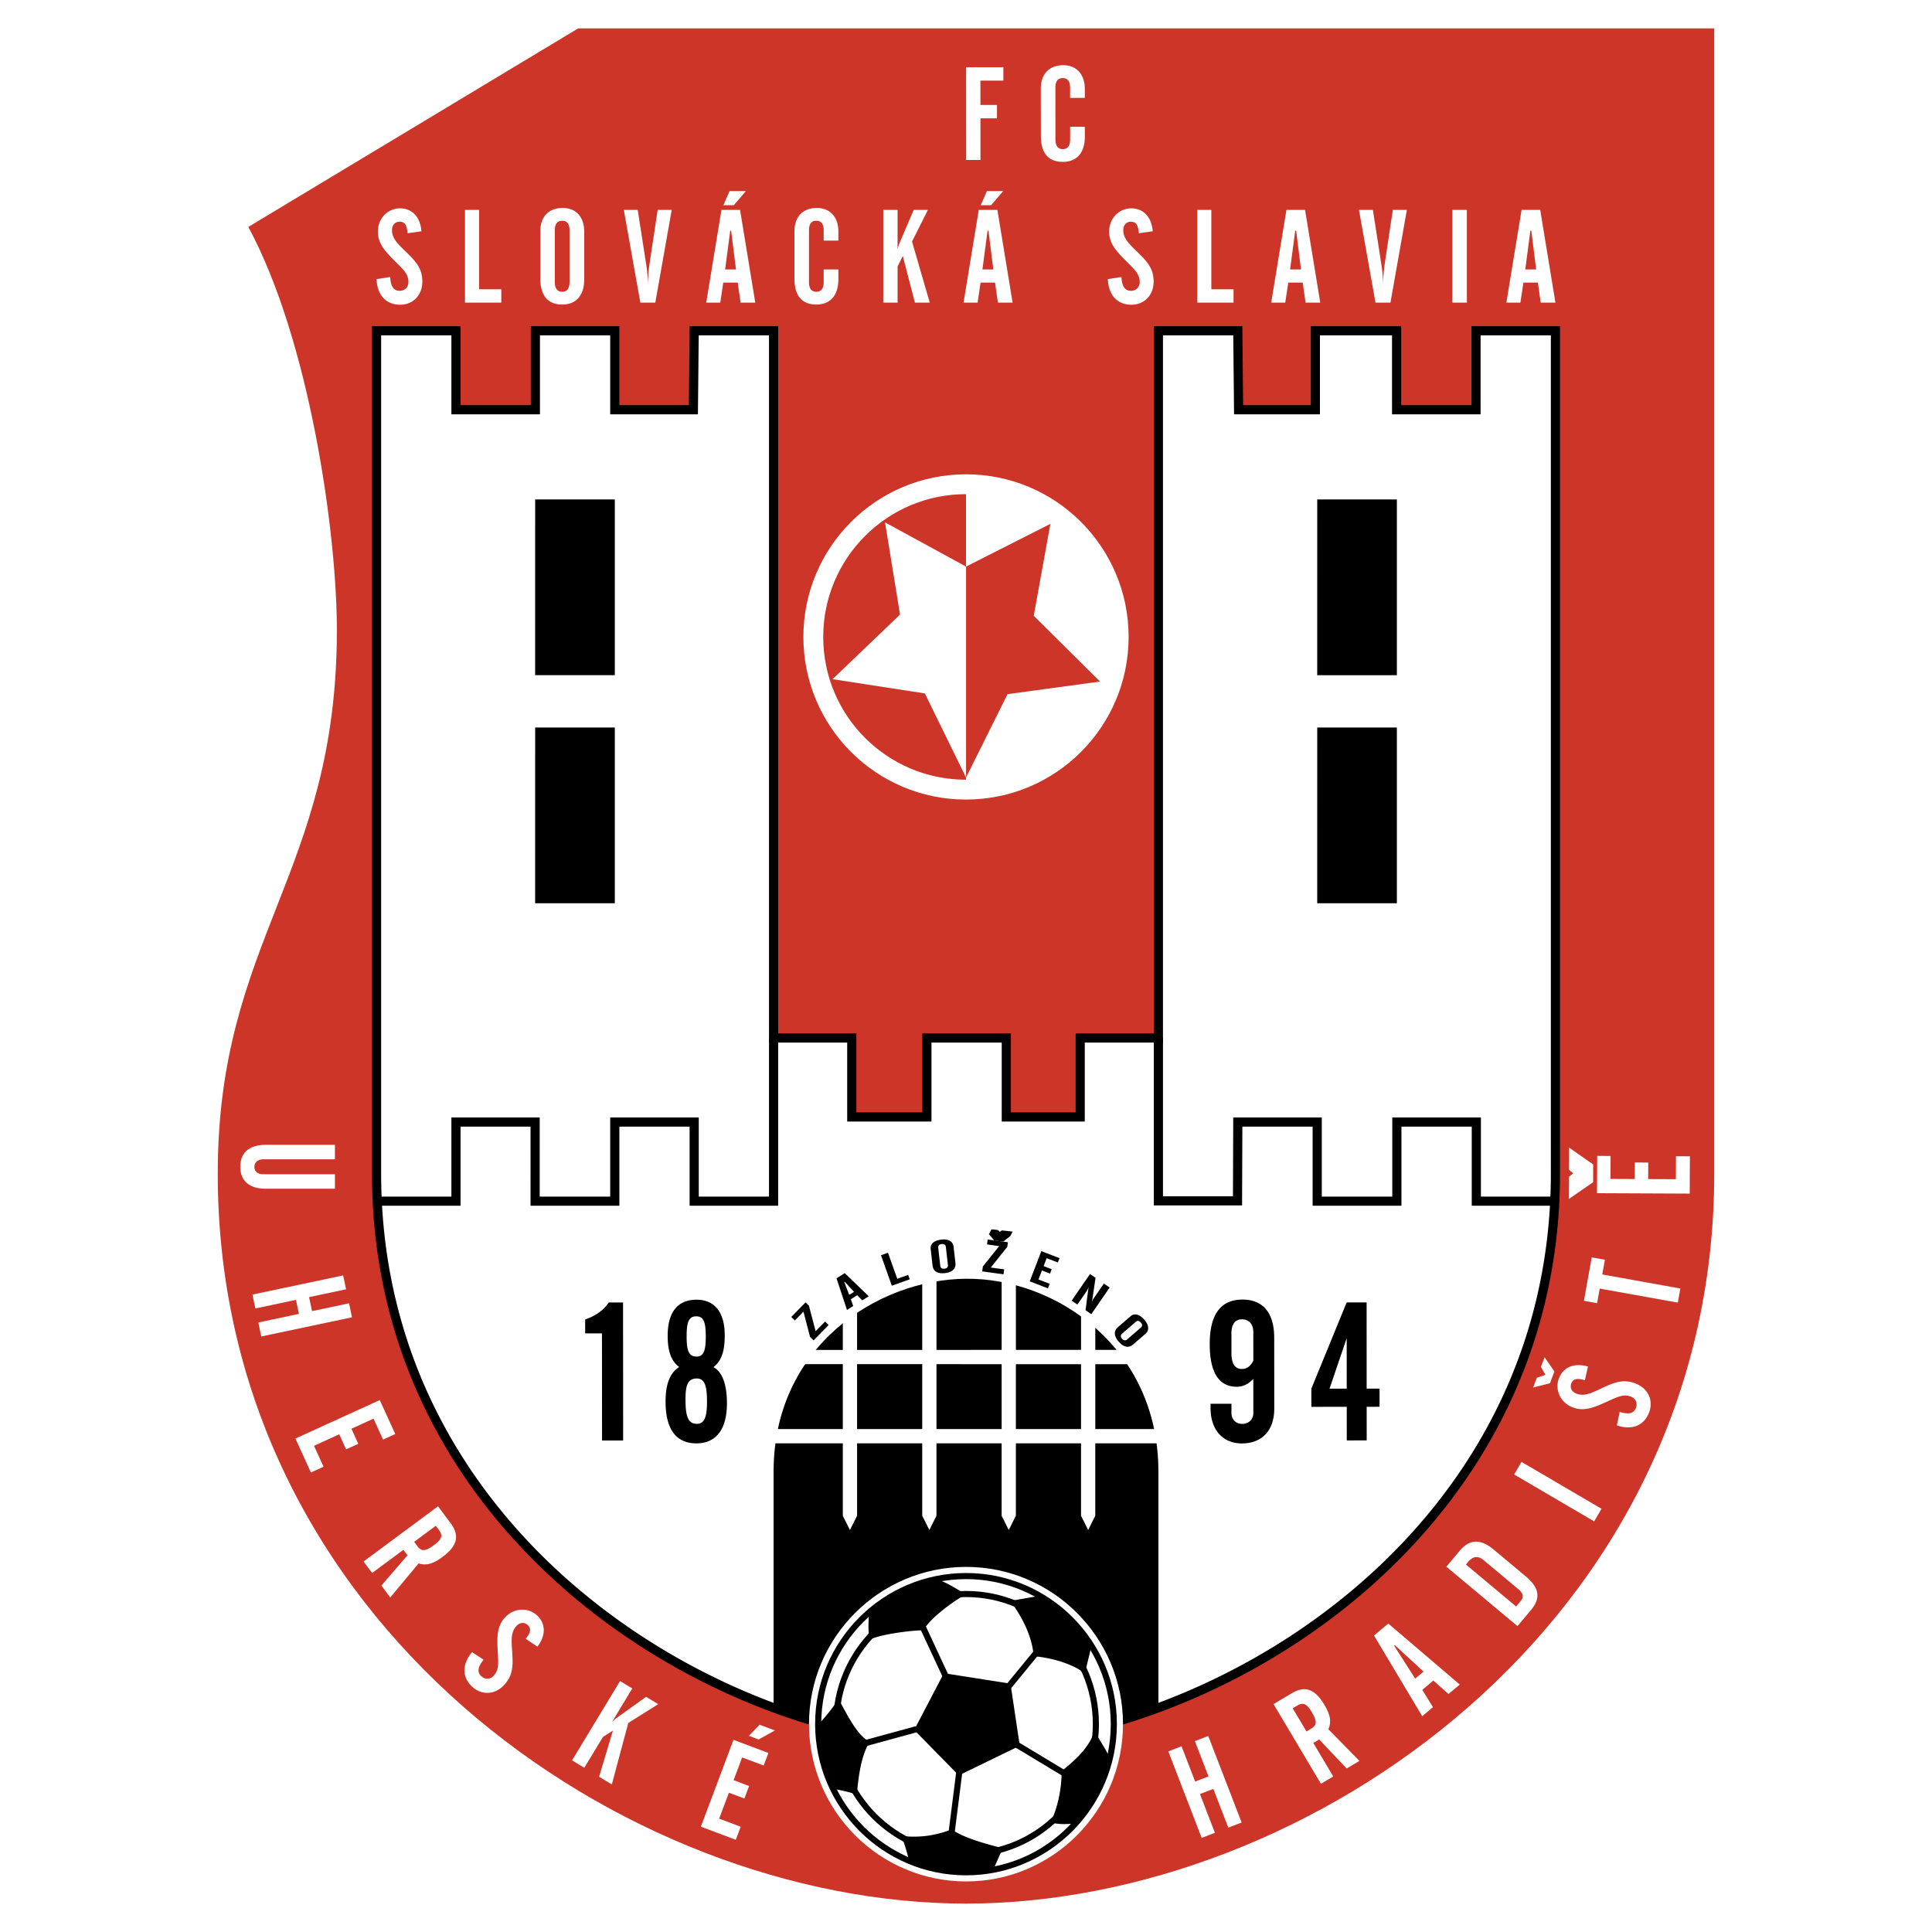 <svg xmlns="http://www.w3.org/2000/svg" width="2500" height="2500" viewBox="0 0 192.756 192.756"><path fill-rule="evenodd" clip-rule="evenodd" fill="#fff" d="M0 0h192.756v192.756H0V0z"/><path d="M57.681 2.834L24.773 22.641c6.094 11.274 8.837 30.451 8.837 40.221 0 24.376-11.884 30.774-11.884 54.236.001 44.791 40.525 72.824 74.652 72.824 34.126 0 74.651-28.033 74.651-72.824V2.834H57.681z" fill-rule="evenodd" clip-rule="evenodd" fill="#cd3529"/><path d="M155.186 33v84.097c0 36.689-34.771 56.98-58.808 56.98-23.587 0-57.515-19.543-58.771-54.945a59.627 59.627 0 0 1-.037-2.035V33h7.922v7.879h7.923V33h7.922v7.879h7.843L69.259 33h7.922v70.56h7.8v7.879h7.496v-7.879h7.922v7.879h7.373v-7.879h7.801V33h7.922l.08 7.879h7.66V33h8.105v7.879h7.922V33h7.924z" fill-rule="evenodd" clip-rule="evenodd" fill="#fff" stroke="#000" stroke-width=".914" stroke-miterlimit="2.613"/><path d="M77.182 170.32v-23.51c0-12.383 10.259-19.15 19.196-19.23 8.938-.08 19.196 6.848 19.196 19.23v23.732c0 .001-18.586 8.106-38.392-.222z" fill-rule="evenodd" clip-rule="evenodd"/><path d="M154.881 119.84h-7.588v-7.893h-7.928v7.893h-7.947v-7.893h-7.922l-.029 7.863h-7.893v-16.248M37.57 119.84h7.922v-7.893h7.898l-.001 7.893h7.948v-7.893h7.922v7.893h7.922v-16.277" fill="none" stroke="#000" stroke-width=".914" stroke-miterlimit="2.613"/><path fill-rule="evenodd" clip-rule="evenodd" d="M53.393 72.582l-.002 17.536h7.949V72.582h-7.947zM53.393 49.827l-.002 17.537h7.949V49.827h-7.947zM131.42 72.583l-.002 17.537h7.949V72.583h-7.947zM131.42 49.829l-.002 17.537h7.949V49.829h-7.947z"/><path d="M96.392 156.33c8.629 0 15.649 7.031 15.649 15.676 0 8.66-7.02 15.705-15.649 15.705-8.644 0-15.677-7.045-15.677-15.705 0-8.645 7.034-15.676 15.677-15.676z" fill-rule="evenodd" clip-rule="evenodd" fill="#fff"/><path d="M96.392 157.244c8.114 0 14.735 6.621 14.735 14.762 0 8.143-6.621 14.791-14.735 14.791-8.142 0-14.763-6.648-14.763-14.791 0-8.141 6.621-14.762 14.763-14.762z" fill-rule="evenodd" clip-rule="evenodd" fill="#fff" stroke="#000" stroke-width=".61" stroke-miterlimit="2.613"/><path d="M96.392 159.035c7.137 0 12.944 5.818 12.944 12.971 0 7.168-5.807 13-12.944 13-7.152 0-12.971-5.832-12.971-13 0-7.152 5.819-12.971 12.971-12.971m-4.931 13.479l-5.155 1.408m15.073.113l4.959 2.986m-14.369-14.904l2.452 5.27m9.099-2.651l-3.352 4.086m-4.424 7.694l-.789 6.225" fill="none" stroke="#000" stroke-width=".61" stroke-miterlimit="2.613"/><path d="M86.701 160.877a14.386 14.386 0 0 1 6.705-3.324c1.268.359 2.93 1.551 2.93 1.551-.79.365-3.522 2.254-4.197 3.551-1.212 0-4.283.393-5.354.928-.197-.649-.141-1.72-.084-2.706zM90.692 185.582c-.197-.76-.668-2.395-.808-2.41 2.102.221 3.55-.094 5.1-.656 1.24 1.014 5.065 1.871 5.065 1.871l-.951 2.156c-.875.17-1.803.254-2.706.254a14.31 14.31 0 0 1-6.029-1.324l.329.109zM110.732 175.416a14.534 14.534 0 0 1-3.465 6.535c-.592 0-1.645.146-2.441-.152 1.193-2.488 1.088-5.088 1.088-5.088 1.184-.986 2.633-2.119 3.332-4.068-.078.218.979 1.617 1.486 2.773zM83.123 178.459a14.422 14.422 0 0 1-1.494-6.396c.818-.816 1.997-2.395 1.997-2.592.366.508 1.808 3.803 3.16 4.283-1.014 1.605-1.167 4.113-1.309 5.295-.874-.309-1.819-.479-2.354-.59zM103.717 159.215l-2.9.508c.141.283 2.119 2.695 2.311 5.521 1.699.133 3.879.73 5.104 1.719l.676-2.781c-1.213-1.719-3.359-3.895-5.191-4.967zM100.816 167.979l-6.649-1.043-2.959 5.662 4.452 4.535 6.084-2.957-.928-6.197z" fill-rule="evenodd" clip-rule="evenodd"/><path d="M118.139 142.578h-8.861v-6.473h8.861v-1.426h-8.861v-8.135h-1.422v8.135h-6.5v-8.135h-1.422v8.135l-6.5.002v-8.139h-1.422v8.139H85.51v-8.137h-1.422v8.137h-9.117v1.422h9.117v6.475h-9.116v1.426l9.116-.002v7.225l.711 1.422.711-1.422v-7.225h6.501v7.223l.71 1.422.711-1.422v-7.223h6.5v7.225l.711 1.422.711-1.422v-7.225l6.5-.002v7.227l.711 1.422.711-1.422V144h8.861v-1.422h.002zm-32.629 0v-6.475h6.501v6.475H85.51zm7.923 0v-6.475l6.5.002v6.473h-6.5zm7.922 0v-6.473h6.5v6.473h-6.5zM96.378 48.311c8.415 0 15.235 6.822 15.235 15.235 0 8.414-6.82 15.235-15.235 15.235v-30.47z" fill-rule="evenodd" clip-rule="evenodd" fill="#fff"/><path d="M96.378 48.311c8.415 0 15.235 6.822 15.235 15.235 0 8.414-6.82 15.235-15.235 15.235" fill="none" stroke="#fff" stroke-width="1.98" stroke-miterlimit="2.613"/><path d="M96.378 78.782c-8.414 0-15.235-6.821-15.235-15.235s6.821-15.235 15.235-15.235v30.47z" fill-rule="evenodd" clip-rule="evenodd" fill="#cd3529"/><path d="M96.378 78.782c-8.414 0-15.235-6.821-15.235-15.235s6.821-15.235 15.235-15.235" fill="none" stroke="#fff" stroke-width="1.98" stroke-miterlimit="2.613"/><path fill-rule="evenodd" clip-rule="evenodd" fill="#cd3529" d="M96.381 56.528l8.416-4.262-1.658 9.17 6.613 6.563-9.231 1.257-4.14 8.319V56.528z"/><path fill-rule="evenodd" clip-rule="evenodd" fill="#fff" d="M96.381 77.575l-4.108-8.393-9.209-1.421 6.731-6.445-1.494-9.197 8.08 4.409v21.047z"/><path d="M58.381 131.65c1.091-.393 1.852-.938 2.358-1.699l1.423-.002.01 13.768-2.106.002-.007-10.686h-1.677l-.001-1.383zM69.525 142.055c-.917.002-1.131-.818-1.132-2.457 0-1.402.232-2.066 1.129-2.066.8 0 1.015.76 1.016 2.301.001 1.499-.233 2.222-1.013 2.222zm-1.758-5.672c-.936.604-1.364 1.715-1.363 3.451.001 2.75 1.037 4.172 3.083 4.172 1.951-.002 3.042-1.387 3.04-4-.001-1.932-.489-3.158-1.348-3.607.819-.625 1.13-1.619 1.129-3.16-.001-2.34-1.016-3.568-2.83-3.566-1.853.002-2.866 1.23-2.864 3.59.001 1.54.352 2.553 1.153 3.12zm1.734-1.037c-.799.002-.995-.604-.996-2.008-.001-1.344.174-2.008.954-2.008.761 0 .956.604.957 2.027.001 1.385-.212 1.989-.915 1.989zM125.045 135.742c-.254.547-.643.84-1.131.84-.723 0-1.053-.545-1.055-1.617v-1.932c-.002-.936.389-1.404 1.051-1.404.645 0 1.133.428 1.133 1.268l.002 2.845zm-4.268 4.742c.002 2.203 1.25 3.529 3.121 3.527 2.029-.002 3.236-1.309 3.236-3.473l-.006-7.061c0-2.514-1.133-3.82-3.162-3.818-2.184 0-3.273 1.484-3.271 4.447 0 2.828.918 4.25 2.693 4.25.623 0 1.15-.254 1.656-.781l.002 3.393c.002.664-.486 1.092-1.09 1.094-.664 0-1.092-.447-1.094-1.092v-.916h-2.086v.43h.001zM134.363 138.545l-1.715.002 1.711-5.033.004 5.031zm-3.529 1.816l3.531-.004.002 3.355 1.988-.002-.002-3.354 1.287-.002-.002-1.812h-1.287l-.004-8.6h-1.99l-3.523 8.604v1.815zM80.819 133.381l-.658-2.516-.859.877-.356-.349 1.425-1.454.334.327.67 2.546.945-.962.356.347-1.502 1.532-.355-.348zM84.725 129.189l-.492-1.283.041-.025.933 1.006-.482.302zm-.22 1.506l.621-.393-.239-.674.638-.402.5.512.649-.41-2.391-2.307-.825.518 1.047 3.156zM87.896 125.234l.698-.248.926 2.602 1.091-.391.156.44-1.789.638-1.082-3.041zM94.574 126.197c.026.223-.09.352-.343.379-.252.029-.395-.068-.42-.291l-.206-1.789c-.026-.223.091-.346.343-.377.252-.027.394.066.419.289l.207 1.789zm-1.721-1.582l.189 1.643c.068.586.504.844 1.24.76.722-.084 1.108-.441 1.042-1.008l-.189-1.645c-.06-.518-.537-.77-1.211-.691-.735.084-1.129.441-1.071.941zM98.062 126.352l1.629-2.028-1.216-.168.068-.492 2.018.277-.065.461-1.644 2.059 1.336.184-.067.492-2.127-.291.068-.494zM103.893 124.828l1.818.697-.168.436-1.119-.432-.303.791.805.309-.166.435-.807-.31-.346.9 1.12.43-.172.453-1.819-.697 1.157-3.012zM108.75 127.107l.553.381-.314 2.125a3.423 3.423 0 0 1-.076.365c.08-.225.148-.359.18-.404l1.041-1.514.576.396-1.83 2.658-.574-.396.258-1.986c.014-.09.027-.219.07-.379a2.474 2.474 0 0 1-.186.416l-.957 1.389-.57-.393 1.829-2.658zM112.457 133.637c-.17.145-.34.121-.506-.07s-.166-.365.004-.512l1.363-1.176c.17-.146.338-.119.504.072s.168.361-.002.508l-1.363 1.178zm.34-2.315l-1.252 1.08c-.445.387-.414.893.07 1.453.475.551.986.67 1.42.297l1.254-1.082c.393-.34.334-.877-.109-1.391-.483-.56-1-.685-1.383-.357z" fill-rule="evenodd" clip-rule="evenodd"/><path fill-rule="evenodd" clip-rule="evenodd" stroke="#000" stroke-width=".594" stroke-miterlimit="2.613" d="M100.568 123.123l-.562.438-.654-.071-.461-.545.539.057.275.273.324-.209.539.057z"/><path d="M33.417 115.666h-7.16c-.563 0-.877.328-.877.762 0 .436.314.725.877.725h7.16v1.445h-6.912c-1.637 0-2.531-.795-2.531-2.184 0-1.414.88-2.195 2.57-2.195h6.872v1.447h.001zM34.527 128.633l-3.692.781.296 1.397 3.692-.78.295 1.397-9.051 1.912-.295-1.397 4.051-.855-.295-1.399-4.051.856-.292-1.385 9.05-1.91.292 1.383zM37.89 139.688l1.543 3.384-1.216.555-.951-2.086-2.205 1.006.684 1.502-1.216.555-.685-1.504-2.516 1.148.951 2.086-1.263.576-1.543-3.387 8.417-3.835zM43.481 152.227l.304.41c.413.559.312.928-.478 1.512-.821.609-1.235.688-1.649.131l-.335-.453 2.158-1.6zm-3.231 2.396l.406.547-2.603 3.021.882 1.189 2.828-3.4c.777.256 1.485.023 2.37-.633 1.525-1.131 1.741-2.139.82-3.381l-1.249-1.684-7.43 5.51.851 1.146 3.125-2.315zM48.246 165.59c-.583.727-.667 1.25-.219 1.654.389.35.889.324 1.249-.076.517-.574.443-1.275.387-2.35-.077-1.461-.114-2.516.702-3.422.894-.992 2.301-1.049 3.197-.242.876.789.939 1.992.053 3.133l-1.163-.783c.496-.629.576-1.031.187-1.383-.331-.297-.784-.264-1.134.125-.562.623-.48 1.453-.402 2.582.09 1.367.083 2.295-.776 3.25-.912 1.014-2.244 1.084-3.189.232-1.031-.928-1.082-2.225-.043-3.477l1.151.757zM61.861 167.719l1.222.738-2.021 3.342c.21-.195.375-.34.48-.414l2.919-2.092 1.21.732-2.99 1.881-1.64 6.129-1.267-.768 1.376-4.604-.991.627-1.865 3.082-1.222-.74 4.789-7.913zM74.717 173.182l1.074-1.107 1.521.572-1.626.9-.969-.365zm-1.537.404l3.483 1.309-.47 1.252-2.147-.807-.852 2.27 1.545.58-.47 1.25-1.546-.58-.972 2.588 2.146.807-.488 1.301-3.483-1.309 3.254-8.661zM117.883 174.227l1.357 3.521 1.332-.514-1.357-3.521 1.332-.514 3.33 8.631-1.332.514-1.49-3.864-1.334.514 1.49 3.863-1.32.51-3.329-8.631 1.321-.509zM128.973 170.438l.439-.262c.598-.355.953-.217 1.455.629.523.877.559 1.297-.037 1.652l-.484.289-1.373-2.308zm2.056 3.457l.586-.348 2.742 2.895 1.273-.756-3.098-3.158c.332-.748.174-1.477-.389-2.422-.971-1.633-1.951-1.949-3.281-1.158l-1.801 1.07 4.729 7.951 1.227-.73-1.988-3.344zM141.197 167.479l-2.104-3.283.07-.059 2.863 2.639-.829.703zm.698 3.75l1.07-.906-1.062-1.725 1.102-.93 1.512 1.344 1.123-.945-7.131-6.086-1.422 1.199 4.808 8.049zM151.266 160.279l-5.008-4.184.211-.252c.504-.602.992-.656 1.574-.168l3.418 2.855c.484.404.609.783.266 1.195l-.461.554zm.136 1.959l1.346-1.607c1.016-1.217.812-2.24-.545-3.375l-3.168-2.646c-1.316-1.1-2.412-1.076-3.428.141l-1.303 1.559 7.098 5.928zM151.068 147.111l.735-1.256 7.98 4.676-.734 1.256-7.981-4.676zM154.105 135.412l.977 1.42-.443 1.176-1.67.42.365-.969.854-.293-.447-.785.364-.969zm7.491 5.453c.889.277 1.408.166 1.621-.398.184-.49-.023-.945-.525-1.135-.723-.273-1.35.051-2.328.494-1.334.604-2.303 1.021-3.443.592-1.252-.471-1.814-1.762-1.391-2.889.416-1.104 1.514-1.602 2.9-1.191l-.307 1.369c-.768-.232-1.172-.16-1.357.33-.156.416.039.826.529 1.012.785.295 1.529-.082 2.553-.564 1.24-.584 2.107-.914 3.309-.463 1.275.482 1.826 1.697 1.377 2.887-.488 1.299-1.678 1.816-3.221 1.305l.283-1.349zM158.027 129.781l.78-4.332 1.314.237-.264 1.468 7.789 1.401-.253 1.406-7.789-1.4-.262 1.457-1.315-.237zM159.334 119.045l.018-3.721 1.336.006-.01 2.293 2.424.01.007-1.651 1.336.006-.007 1.651 2.763.011.01-2.291 1.389.006-.016 3.721-9.25-.041zM38.928 27.638c.052.931.34 1.376.943 1.376.524 0 .878-.354.878-.891 0-.773-.524-1.246-1.285-2.006-1.033-1.036-1.763-1.796-1.763-3.015 0-1.336 1.005-2.316 2.209-2.316 1.18 0 2.031.85 2.136 2.29l-1.389.197c-.053-.8-.262-1.154-.786-1.154-.446 0-.761.327-.761.852 0 .839.616 1.403 1.429 2.189.982.957 1.599 1.652 1.599 2.937 0 1.363-.943 2.306-2.214 2.306-1.387 0-2.288-.93-2.354-2.555l1.358-.21zM46.392 20.941h1.409v7.92h2.214v1.334h-3.623v-9.254zM56.822 28.141c0 .642-.249.97-.733.97s-.733-.328-.733-.97v-5.16c0-.642.249-.956.733-.956s.733.314.733.956v5.16zm-2.913-5.068v4.741c0 1.69.769 2.569 2.18 2.569 1.388 0 2.2-.892 2.2-2.53v-4.742c0-1.491-.851-2.363-2.147-2.363-1.412.001-2.233.886-2.233 2.325zM63.625 20.941l.851 5.478c.079.498.157 1.127.157 1.926v.171c.026-.943.091-1.638.157-2.097l.826-5.478h1.401l-1.637 9.252h-1.493l-1.65-9.252h1.388zM72.345 26.882l.51-3.869h.092l.484 3.869h-1.086zm.863-6.406l1.208-1.409H72.79l-.617 1.409h1.035zm-2.747 9.717h1.399l.301-2h1.44l.288 2h1.465l-1.518-9.252h-1.858l-1.517 9.252zM79.264 23.073c0-1.438.821-2.324 2.233-2.324 1.296 0 2.147.872 2.147 2.363v.891h-1.466v-1.022c0-.642-.249-.956-.733-.956-.485 0-.733.314-.733.956v5.16c0 .642.249.97.733.97s.733-.328.733-.97v-1.257h1.466v.969c0 1.638-.812 2.53-2.199 2.53-1.438 0-2.181-.879-2.181-2.569v-4.741zM88.123 20.941h1.428v3.906c.079-.275.144-.485.196-.603l1.415-3.303h1.415L90.992 24.1l1.769 6.093h-1.48l-1.206-4.652-.524 1.048v3.604h-1.428v-9.252zM98.018 26.882l.51-3.869h.092l.484 3.869h-1.086zm.863-6.406l1.207-1.409h-1.625l-.617 1.409h1.035zm-2.748 9.717h1.4l.301-2h1.439l.289 2h1.465l-1.518-9.252h-1.857l-1.519 9.252zM111.887 27.638c.053.931.342 1.376.943 1.376.525 0 .879-.354.879-.891 0-.773-.525-1.246-1.285-2.006-1.033-1.036-1.764-1.796-1.764-3.015 0-1.336 1.006-2.316 2.209-2.316 1.18 0 2.031.85 2.137 2.29l-1.389.197c-.053-.8-.262-1.154-.787-1.154-.445 0-.76.327-.76.852 0 .839.615 1.403 1.43 2.189.982.957 1.598 1.652 1.598 2.937 0 1.363-.943 2.306-2.215 2.306-1.387 0-2.287-.93-2.354-2.555l1.358-.21zM119.447 20.941h1.408v7.92h2.215v1.334h-3.623v-9.254zM128.713 26.882l.512-3.869h.092l.484 3.869h-1.088zm-1.885 3.311h1.4l.303-2h1.439l.287 2h1.465l-1.518-9.252h-1.857l-1.519 9.252zM136.973 20.941l.852 5.478c.078.498.156 1.127.156 1.926v.171a18.54 18.54 0 0 1 .158-2.097l.824-5.478h1.4l-1.637 9.252h-1.492l-1.65-9.252h1.389zM144.902 20.941h1.448v9.252h-1.448v-9.252zM152.176 26.882l.51-3.869h.092l.484 3.869h-1.086zm-1.885 3.311h1.4l.301-2h1.439l.287 2h1.467l-1.518-9.252h-1.859l-1.517 9.252zM96.386 6.711l3.721-.003v1.337l-2.293.001.002 2.424 1.653-.001v1.337l-1.651.001.002 4.153-1.427.001-.007-9.25zM103.842 8.841c0-1.441.824-2.333 2.24-2.334 1.297-.001 2.148.876 2.15 2.37v.891l-1.467.001-.002-1.022c0-.642-.248-.956-.732-.956-.486 0-.734.315-.734.957l.004 5.162c0 .643.25.97.734.969.484 0 .734-.328.732-.97v-1.258l1.467-.001.002.969c0 1.638-.811 2.529-2.199 2.531-1.441.001-2.189-.876-2.189-2.566l-.006-4.743z" fill-rule="evenodd" clip-rule="evenodd" fill="#fff"/><path fill-rule="evenodd" clip-rule="evenodd" fill="#fff" stroke="#fff" stroke-width=".99" stroke-miterlimit="2.613" d="M157.045 115.447l1.41.987-.004 1.257-1.418.979.004-1.035.697-.574-.693-.579.004-1.035z"/></svg>